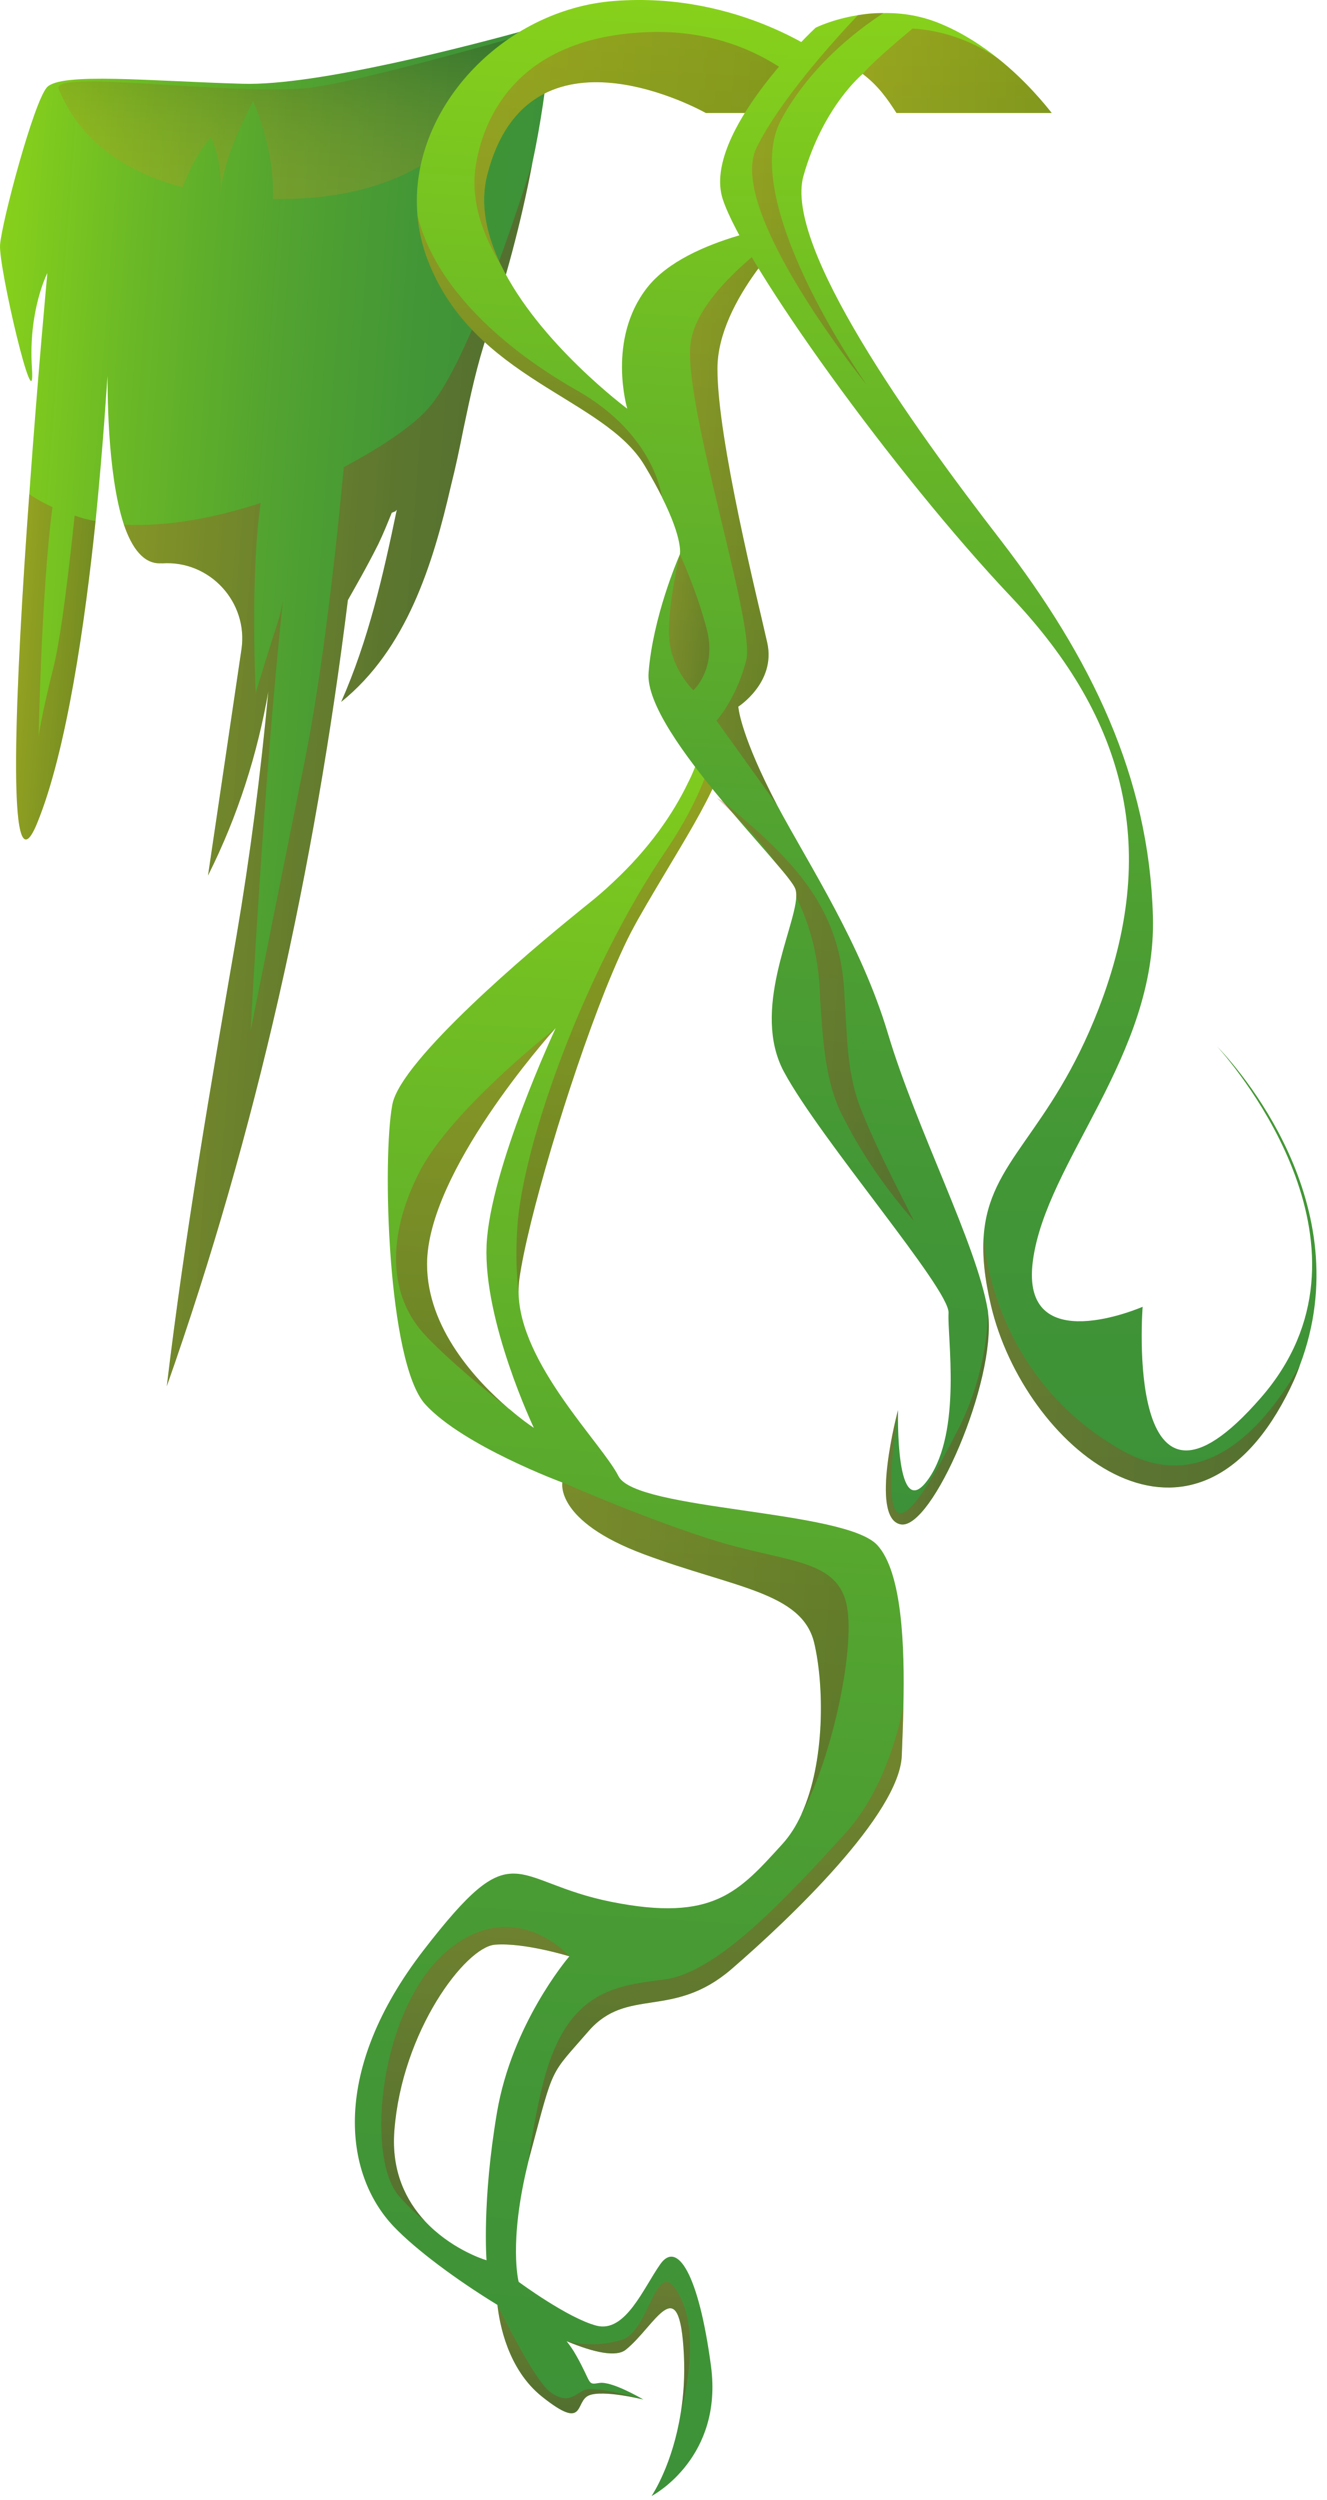 <svg width="94" height="177" viewBox="0 0 94 177" fill="none" xmlns="http://www.w3.org/2000/svg">
<path d="M0.004 17.33C-0.115 18.899 2.538 30.181 2.264 26.078C1.988 21.974 3.355 19.332 3.355 19.332C3.355 19.332 2.671 26.623 2.076 34.987C1.126 48.092 0.354 63.819 2.624 58.292C4.722 53.201 6.029 44.034 6.772 36.884C7.326 31.333 7.585 26.994 7.611 26.619C7.636 27.205 7.546 33.409 8.776 37.138C9.338 38.792 10.177 39.953 11.419 39.876L11.488 39.881C14.869 39.654 17.594 42.64 17.105 45.964L14.734 61.983C16.873 57.718 18.231 53.358 19.008 48.956C18.469 54.75 17.724 60.562 16.743 66.322C14.92 76.891 13.1 87.391 11.814 98.137C18.18 80.085 22.294 61.419 24.642 42.483C25.197 41.495 25.945 40.213 26.793 38.527C27.159 37.766 27.453 37.032 27.749 36.3C27.821 36.271 27.962 36.213 28.032 36.184C28.034 36.15 28.07 36.119 28.108 36.087C27.143 40.716 26.115 45.271 24.169 49.688C28.807 45.953 30.665 39.95 31.942 34.386C32.284 33.039 32.555 31.721 32.827 30.37C33.307 28.073 33.788 25.811 34.537 23.602C35.772 19.954 36.906 15.819 37.707 11.556C38.291 8.82 38.708 6.005 38.951 3.244C39.009 2.458 38.266 1.854 37.494 2.07C33.395 3.204 22.438 6.086 17.199 5.931C10.66 5.749 4.291 5.098 3.317 6.191C2.372 7.282 0.125 15.727 0.004 17.33Z" fill="url(#paint0_linear_2857_6002)"/>
<path opacity="0.2" d="M4.161 6.319C4.689 7.525 6.377 11.53 12.938 13.258C13.452 11.889 14.094 10.668 14.956 9.704C15.482 10.944 15.722 12.302 15.614 13.734C15.76 11.79 16.683 9.559 17.928 7.148C18.885 9.484 19.43 11.823 19.329 14.082C34.645 14.376 36.488 2.64 36.488 2.64C36.488 2.64 24.6 6.036 21.565 6.254C15.866 6.719 3.513 4.898 4.161 6.319Z" fill="url(#paint1_linear_2857_6002)"/>
<path opacity="0.3" d="M8.777 37.139C9.339 38.794 10.178 39.955 11.419 39.878L11.489 39.883C14.87 39.656 17.595 42.641 17.105 45.966L14.735 61.985C16.874 57.72 18.232 53.36 19.009 48.958C18.47 54.752 17.725 60.564 16.744 66.324C14.921 76.892 13.101 87.393 11.815 98.139C18.181 80.087 22.295 61.421 24.643 42.484C25.198 41.497 25.945 40.215 26.794 38.529C27.16 37.768 27.454 37.034 27.75 36.302C27.822 36.273 27.963 36.215 28.033 36.185C28.035 36.152 28.071 36.12 28.109 36.089C27.144 40.718 26.116 45.272 24.17 49.69C28.807 45.955 30.666 39.952 31.943 34.387C32.285 33.041 32.556 31.723 32.828 30.372C33.308 28.075 33.789 25.812 34.538 23.604C35.773 19.956 36.907 15.821 37.708 11.558C35.955 17.089 32.803 26.151 30.329 28.917C29.315 30.075 27.142 31.595 24.356 33.065C23.824 38.789 22.859 47.501 21.595 53.825C19.519 64.102 17.752 72.993 17.752 72.993C17.752 72.993 18.697 54.945 20.039 42.556C19.927 43.131 19.824 43.605 19.734 43.872C19.022 46.049 18.109 49.068 18.109 49.068C18.109 49.068 17.716 40.596 18.468 35.609C15.301 36.634 11.922 37.306 8.777 37.139Z" fill="url(#paint2_linear_2857_6002)"/>
<path opacity="0.3" d="M2.071 34.987C1.122 48.092 0.35 63.819 2.619 58.292C4.718 53.201 6.024 44.033 6.768 36.884C6.258 36.812 5.755 36.67 5.286 36.498C4.909 40.141 4.334 45.039 3.793 47.228C2.866 50.898 2.734 52.193 2.734 52.193C2.734 52.193 2.94 41.674 3.717 35.898C3.156 35.651 2.594 35.335 2.071 34.987Z" fill="url(#paint3_linear_2857_6002)"/>
<path d="M30.007 138.059C23.465 146.526 24.301 153.866 27.908 157.642C29.461 159.263 32.317 161.389 35.237 163.173C35.381 164.498 35.973 167.746 38.404 169.674C41.5 172.139 40.699 170.015 41.711 169.582C42.721 169.158 45.586 169.874 45.586 169.874C45.586 169.874 45.577 169.874 45.561 169.865C45.334 169.728 43.3 168.558 42.454 168.698C41.556 168.844 41.962 168.763 40.8 166.722C40.589 166.343 40.364 166.033 40.137 165.741L40.162 165.752C42.097 166.552 43.653 166.884 44.322 166.35C46.4 164.702 48.133 160.473 48.445 166.7C48.517 168.21 48.423 169.58 48.228 170.787C48.219 170.803 48.216 170.821 48.216 170.839C47.646 174.435 46.252 176.552 46.156 176.702C46.425 176.563 51.215 173.89 50.365 167.506C49.491 160.946 47.965 158.589 46.771 160.291C45.577 161.986 44.301 165.162 42.261 164.644C40.221 164.116 36.741 161.541 36.741 161.541C36.741 161.541 36.007 158.78 37.41 153.101L37.412 153.074C37.471 152.834 37.538 152.585 37.608 152.329C39.271 146.117 38.923 146.986 41.68 143.803C44.436 140.622 47.642 142.988 51.808 139.406C55.974 135.814 63.73 128.413 63.88 124.278C63.914 123.297 63.972 122.098 63.993 120.785C64.089 116.567 63.91 111.305 62.147 109.386C59.837 106.874 45.049 106.944 43.814 104.508C42.652 102.189 36.768 96.506 36.734 91.444C36.734 91.147 36.752 90.853 36.788 90.568C37.356 86.442 40.25 76.702 42.858 70.132C43.599 68.289 44.308 66.686 44.944 65.541C45.022 65.389 45.11 65.247 45.188 65.095C45.628 64.32 46.077 63.548 46.524 62.8C47.992 60.313 49.451 57.992 50.421 55.954C50.522 55.743 50.611 55.539 50.704 55.337C50.928 54.82 51.123 54.326 51.265 53.855C51.438 53.301 51.55 52.766 51.579 52.281L51.581 52.248C51.608 51.815 51.608 51.388 51.599 50.986C51.595 50.917 51.59 50.847 51.586 50.784C51.496 48.854 51.009 47.309 50.778 46.676C50.71 46.49 50.672 46.391 50.672 46.391C50.695 46.602 50.89 48.495 50.252 51.224C50.055 52.021 49.801 52.894 49.438 53.821C49.366 54.008 49.292 54.196 49.202 54.383C49.067 54.721 48.914 55.069 48.737 55.415C47.66 57.646 45.985 60.078 43.415 62.471C42.86 63.002 42.243 63.53 41.583 64.055C41.583 64.055 41.244 64.322 40.665 64.8C39.179 66.006 36.115 68.552 33.347 71.2C30.579 73.851 28.103 76.588 27.796 78.179C27.064 81.982 27.445 96.497 30.13 99.424C32.806 102.349 39.837 104.953 39.837 104.953C39.837 104.953 39.276 107.678 45.635 110.039C51.992 112.41 56.807 112.708 57.674 116.305C58.378 119.274 58.466 124.731 56.767 128.44C56.767 128.449 56.767 128.449 56.767 128.449C56.403 129.252 55.95 129.966 55.409 130.559C52.344 133.922 50.531 136.074 43.332 134.644C36.124 133.212 36.548 129.589 30.007 138.059ZM37.816 101.081C37.816 101.081 37.807 101.081 37.798 101.072C37.789 101.063 37.765 101.042 37.731 101.024C37.513 100.881 36.912 100.461 36.135 99.794C36.092 99.765 36.052 99.729 36.009 99.7C33.769 97.785 30.238 94.039 30.249 89.477C30.267 82.983 38.82 73.394 39.336 72.808C39.345 72.808 39.345 72.808 39.345 72.808C39.354 72.808 39.345 72.799 39.345 72.799C39.363 72.792 39.363 72.783 39.363 72.783C39.363 72.783 34.705 82.752 34.467 88.155C34.24 93.563 37.816 101.081 37.816 101.081ZM27.935 150.843C28.467 143.778 32.981 137.841 35.055 137.673C37.138 137.504 40.333 138.496 40.333 138.496C40.333 138.496 40.333 138.496 40.324 138.505C40.117 138.746 36.263 143.347 35.21 149.518C34.13 155.86 34.465 160.017 34.465 160.017C34.465 160.017 34.465 160.017 34.456 160.008C34.447 160.008 34.447 160.008 34.447 160.008C34.438 160.008 34.429 159.999 34.422 159.997C34.072 159.898 31.856 159.124 30.099 157.238C28.779 155.806 27.713 153.747 27.935 150.843Z" fill="url(#paint4_linear_2857_6002)"/>
<path opacity="0.3" d="M45.641 110.033C51.998 112.404 56.813 112.702 57.679 116.298C58.384 119.268 58.474 124.725 56.773 128.434C58.988 124.393 60.694 116.285 59.924 113.398C59.121 110.352 55.554 110.576 50.734 109.093C45.906 107.609 39.845 104.944 39.845 104.944C39.845 104.944 39.281 107.672 45.641 110.033Z" fill="url(#paint5_linear_2857_6002)"/>
<path opacity="0.3" d="M37.41 153.075C37.468 152.835 37.536 152.586 37.605 152.33C39.269 146.118 38.921 146.987 41.678 143.804C44.434 140.623 47.64 142.989 51.806 139.407C55.972 135.815 63.728 128.414 63.878 124.279C63.912 123.298 63.97 122.099 63.99 120.786C63.51 123.204 62.365 127.078 59.788 129.886C55.772 134.28 50.805 139.685 47.033 140.138C43.26 140.601 39.974 141.086 38.369 147.883C37.953 149.652 37.644 151.416 37.41 153.075Z" fill="url(#paint6_linear_2857_6002)"/>
<path opacity="0.3" d="M28.244 155.442C28.805 156.104 29.445 156.71 30.1 157.238C28.778 155.805 27.712 153.747 27.936 150.842C28.468 143.778 32.983 137.84 35.057 137.672C37.14 137.504 40.334 138.496 40.334 138.496C40.334 138.496 36.464 134.067 31.676 138.108C26.899 142.148 25.851 152.629 28.244 155.442Z" fill="url(#paint7_linear_2857_6002)"/>
<path opacity="0.3" d="M35.238 163.173C35.382 164.498 35.975 167.746 38.406 169.674C41.501 172.139 40.7 170.015 41.712 169.582C42.722 169.158 45.587 169.874 45.587 169.874C45.587 169.874 45.578 169.874 45.562 169.865C45.255 169.775 42.071 168.848 41.344 169.221C40.579 169.618 40.197 170.177 39.019 169.373C37.831 168.559 35.238 163.173 35.238 163.173Z" fill="url(#paint8_linear_2857_6002)"/>
<path opacity="0.3" d="M40.16 165.748C42.095 166.547 43.651 166.88 44.32 166.345C46.398 164.698 48.131 160.469 48.443 166.696C48.515 168.206 48.421 169.576 48.226 170.783C48.719 168.855 49.422 165.111 48.199 162.639C46.488 159.18 46.129 164.976 44.068 165.632C42.14 166.253 40.382 165.804 40.16 165.748Z" fill="url(#paint9_linear_2857_6002)"/>
<path opacity="0.3" d="M39.349 72.794C39.34 72.794 39.34 72.794 39.34 72.803C39.349 72.803 39.349 72.803 39.349 72.803C39.358 72.803 39.349 72.794 39.349 72.794Z" fill="url(#paint10_linear_2857_6002)"/>
<path opacity="0.3" d="M30.18 94.59C31.873 96.368 34.342 98.383 36.012 99.697C33.772 97.782 30.241 94.035 30.252 89.474C30.27 82.98 38.822 73.39 39.339 72.804C38.845 73.192 31.913 78.677 29.715 82.955C27.448 87.393 27.408 91.685 30.18 94.59Z" fill="url(#paint11_linear_2857_6002)"/>
<path opacity="0.3" d="M36.731 91.442C36.731 91.146 36.748 90.852 36.784 90.567C37.352 86.441 40.246 76.701 42.854 70.13C43.595 68.287 44.304 66.685 44.94 65.54C45.018 65.387 45.106 65.246 45.184 65.093C45.624 64.319 46.073 63.547 46.52 62.799C47.988 60.312 49.447 57.991 50.417 55.952C50.518 55.741 50.608 55.537 50.7 55.335C50.924 54.819 51.12 54.325 51.261 53.854C51.434 53.299 51.546 52.765 51.575 52.28L51.578 52.246C51.604 51.813 51.604 51.386 51.595 50.985C51.591 50.915 51.587 50.846 51.582 50.783C51.492 48.852 51.005 47.308 50.774 46.675C51.135 47.873 52.168 52.857 47.166 60.227C41.389 68.743 37.007 81.035 36.641 86.935C36.526 88.818 36.591 90.302 36.731 91.442Z" fill="url(#paint12_linear_2857_6002)"/>
<path d="M29.572 15.243C29.664 16.293 29.895 17.353 30.299 18.406C33.545 26.889 42.786 28.121 45.664 32.959C46.169 33.8 46.569 34.539 46.895 35.185C46.895 35.194 46.895 35.203 46.895 35.203C48.421 38.258 48.158 39.253 48.158 39.253C48.158 39.253 48.158 39.262 48.147 39.278C47.994 39.626 46.255 43.679 45.943 47.615C45.763 49.799 48.495 53.503 51.204 56.744C51.431 57.011 51.658 57.285 51.887 57.543C53.032 58.895 54.132 60.12 54.942 61.077C55.681 61.932 56.19 62.574 56.327 62.895C56.394 63.056 56.417 63.258 56.403 63.51C56.289 65.784 53.216 71.542 55.526 75.865C58.094 80.655 67.295 91.282 67.192 92.948C67.088 94.613 68.157 101.289 65.778 104.686C63.398 108.091 63.614 99.823 63.614 99.823C63.614 99.823 61.555 107.48 63.8 107.916C66.002 108.34 70.593 97.783 69.993 92.972C69.993 92.963 69.995 92.954 69.995 92.954C69.991 92.876 69.98 92.797 69.966 92.726C69.167 88.043 64.938 79.989 62.895 73.158C60.989 66.796 57.319 61.258 55.047 56.998C54.884 56.684 54.729 56.385 54.581 56.089C52.387 51.714 52.3 50.026 52.3 50.026C52.3 50.026 54.967 48.319 54.354 45.52C53.734 42.721 50.805 31.107 50.821 26.083C50.834 21.207 56.192 16.118 56.578 15.775C56.587 15.766 56.596 15.759 56.596 15.759C56.596 15.759 48.735 16.688 45.853 20.35C42.962 24.02 44.434 28.934 44.434 28.934C44.434 28.934 38.158 24.278 35.486 18.758C35.477 18.749 35.477 18.749 35.477 18.749C34.474 16.675 33.974 14.484 34.514 12.376C37.446 0.881 50.002 8 50.002 8H57.502L57.591 6.621L58.682 4.189C58.682 4.189 52.475 -0.635 43.489 0.07C35.601 0.681 28.918 7.783 29.572 15.243Z" fill="url(#paint13_linear_2857_6002)"/>
<path opacity="0.3" d="M35.476 18.748C34.472 16.674 33.972 14.483 34.511 12.375C37.442 0.88 50.003 8 50.003 8H57.503L57.587 6.62C55.499 4.617 51.703 2.085 45.988 2.271C36.6 2.579 34.273 8.4 33.727 11.563C33.334 13.825 33.927 16.18 35.476 18.748Z" fill="url(#paint14_linear_2857_6002)"/>
<path opacity="0.3" d="M48.157 39.246C48.157 39.246 49.29 41.632 50.051 44.489C50.812 47.347 49.115 48.867 49.115 48.867C49.115 48.867 47.438 47.284 47.389 44.916C47.337 42.548 48.157 39.246 48.157 39.246Z" fill="url(#paint15_linear_2857_6002)"/>
<path opacity="0.3" d="M52.867 46.705C52.18 49.457 50.754 51.015 50.754 51.015L55.044 56.993C54.88 56.678 54.725 56.38 54.577 56.083C52.384 51.706 52.296 50.02 52.296 50.02C52.296 50.02 54.963 48.312 54.35 45.515C53.731 42.716 50.801 31.101 50.817 26.078C50.831 21.202 56.189 16.111 56.575 15.77C56.104 16.055 49.614 20.169 48.943 24.131C48.245 28.237 53.513 44.11 52.867 46.705Z" fill="url(#paint16_linear_2857_6002)"/>
<path opacity="0.3" d="M50.766 56.485C51.154 56.84 51.524 57.185 51.886 57.538C53.051 58.68 54.077 59.841 54.941 61.071C55.679 61.926 56.189 62.568 56.326 62.889C56.393 63.051 56.416 63.253 56.402 63.504C57.446 65.614 58.041 67.976 58.095 70.757C58.303 73.583 58.411 76.751 59.846 79.312C61.181 81.92 62.849 84.262 64.735 86.432C63.449 83.871 62.124 81.341 61.083 78.762C59.974 76.151 60.019 73.446 59.825 70.629C59.628 64.382 56.395 61.024 51.203 56.739C51.062 56.642 50.918 56.563 50.766 56.485Z" fill="url(#paint17_linear_2857_6002)"/>
<path opacity="0.3" d="M63.796 107.91C65.998 108.334 70.589 97.777 69.989 92.966C69.926 94.818 69.525 97.945 67.859 101.211C65.224 106.37 61.87 112.031 63.61 99.817C63.61 99.817 61.549 107.474 63.796 107.91Z" fill="url(#paint18_linear_2857_6002)"/>
<path opacity="0.3" d="M29.57 15.242C29.662 16.292 29.894 17.352 30.298 18.405C33.544 26.888 42.785 28.12 45.663 32.957C46.168 33.799 46.568 34.538 46.893 35.184C46.709 34.093 45.726 30.392 40.864 27.635C35.874 24.809 30.832 20.456 29.57 15.242Z" fill="url(#paint19_linear_2857_6002)"/>
<path d="M71.629 42.26C79.863 50.951 82.151 60.261 77.818 71.428C74.348 80.362 70.056 82.111 69.679 87.532C69.585 88.89 69.733 90.466 70.204 92.444C72.545 102.346 84.169 112.139 91.098 98.862C91.489 98.121 91.826 97.382 92.082 96.641C96.387 85.247 87.574 75.478 86.216 74.079C87.709 75.747 98.418 88.489 89.323 98.942C79.556 110.178 80.941 92.511 80.941 92.511C80.941 92.511 72.236 96.318 73.165 89.267C74.094 82.23 81.951 74.737 81.668 64.862C81.399 54.987 77.282 46.552 70.904 38.264C64.5 29.99 55.528 17.396 56.913 12.458C58.311 7.52 61.11 5.234 61.11 5.234C62.201 6.056 62.855 6.988 63.502 7.999H74.502C74.071 7.46 72.709 5.746 70.718 4.157C69.576 3.241 68.242 2.368 66.749 1.735C65.297 1.102 63.856 0.9 62.592 0.927H62.417C62.121 0.927 61.838 0.94 61.555 0.967C61.285 0.994 61.03 1.034 60.774 1.075C58.971 1.358 57.773 1.964 57.773 1.964C57.773 1.964 49.714 9.457 51.193 14.085C52.688 18.701 63.396 33.568 71.629 42.26Z" fill="url(#paint20_linear_2857_6002)"/>
<path opacity="0.3" d="M61.109 5.236C62.2 6.057 62.856 6.989 63.503 8H74.503C74.072 7.461 72.708 5.748 70.717 4.158C68.712 2.773 66.573 2.14 64.649 2.019C64.649 2.019 61.985 4.199 61.109 5.236Z" fill="url(#paint21_linear_2857_6002)"/>
<path opacity="0.3" d="M61.397 27.253C60.925 26.57 52.256 14.13 55.34 8.462C57.354 4.756 60.539 2.253 62.582 0.924C61.929 0.917 61.325 0.984 60.77 1.072C58.963 2.98 55.221 7.146 53.589 10.46C51.45 14.776 60.856 26.575 61.397 27.253Z" fill="url(#paint22_linear_2857_6002)"/>
<path opacity="0.3" d="M69.678 87.535C69.586 88.889 69.732 90.465 70.201 92.445C72.549 102.342 84.168 112.136 91.103 98.858C91.489 98.115 91.821 97.379 92.084 96.647C89.767 100.743 85.455 105.971 79.594 102.743C73.019 99.116 70.148 92.745 69.678 87.535Z" fill="url(#paint23_linear_2857_6002)"/>
<defs>
<linearGradient id="paint0_linear_2857_6002" x1="35.369" y1="50.869" x2="-2.302" y2="48.039" gradientUnits="userSpaceOnUse">
<stop stop-color="#3D9138"/>
<stop offset="0.208" stop-color="#429636"/>
<stop offset="0.467" stop-color="#52A330"/>
<stop offset="0.752" stop-color="#6BB926"/>
<stop offset="1" stop-color="#87D11B"/>
</linearGradient>
<linearGradient id="paint1_linear_2857_6002" x1="19.585" y1="14.101" x2="20.535" y2="1.442" gradientUnits="userSpaceOnUse">
<stop stop-color="#F18821"/>
<stop offset="0.116" stop-color="#EC8521"/>
<stop offset="0.25" stop-color="#DE7D1F"/>
<stop offset="0.393" stop-color="#C7701D"/>
<stop offset="0.542" stop-color="#A75D1A"/>
<stop offset="0.696" stop-color="#7D4417"/>
<stop offset="0.852" stop-color="#4B2712"/>
<stop offset="1" stop-color="#14070D"/>
</linearGradient>
<linearGradient id="paint2_linear_2857_6002" x1="34.399" y1="55.569" x2="7.544" y2="53.552" gradientUnits="userSpaceOnUse">
<stop stop-color="#84201C"/>
<stop offset="1" stop-color="#C74827"/>
</linearGradient>
<linearGradient id="paint3_linear_2857_6002" x1="5.97" y1="47.509" x2="1.159" y2="47.148" gradientUnits="userSpaceOnUse">
<stop stop-color="#84201C"/>
<stop offset="1" stop-color="#C74827"/>
</linearGradient>
<linearGradient id="paint4_linear_2857_6002" x1="41.134" y1="176.39" x2="49.189" y2="46.298" gradientUnits="userSpaceOnUse">
<stop stop-color="#3D9138"/>
<stop offset="0.208" stop-color="#429636"/>
<stop offset="0.467" stop-color="#52A330"/>
<stop offset="0.752" stop-color="#6BB926"/>
<stop offset="1" stop-color="#87D11B"/>
</linearGradient>
<linearGradient id="paint5_linear_2857_6002" x1="60.003" y1="117.415" x2="39.145" y2="116.123" gradientUnits="userSpaceOnUse">
<stop stop-color="#84201C"/>
<stop offset="1" stop-color="#C74827"/>
</linearGradient>
<linearGradient id="paint6_linear_2857_6002" x1="49.707" y1="153.835" x2="51.8" y2="120.03" gradientUnits="userSpaceOnUse">
<stop stop-color="#84201C"/>
<stop offset="1" stop-color="#C74827"/>
</linearGradient>
<linearGradient id="paint7_linear_2857_6002" x1="32.852" y1="157.408" x2="34.159" y2="136.296" gradientUnits="userSpaceOnUse">
<stop stop-color="#84201C"/>
<stop offset="1" stop-color="#C74827"/>
</linearGradient>
<linearGradient id="paint8_linear_2857_6002" x1="40.145" y1="170.825" x2="40.599" y2="163.505" gradientUnits="userSpaceOnUse">
<stop stop-color="#84201C"/>
<stop offset="1" stop-color="#C74827"/>
</linearGradient>
<linearGradient id="paint9_linear_2857_6002" x1="44.248" y1="170.537" x2="44.814" y2="161.398" gradientUnits="userSpaceOnUse">
<stop stop-color="#84201C"/>
<stop offset="1" stop-color="#C74827"/>
</linearGradient>
<linearGradient id="paint10_linear_2857_6002" x1="39.346" y1="72.803" x2="39.347" y2="72.795" gradientUnits="userSpaceOnUse">
<stop stop-color="#84201C"/>
<stop offset="1" stop-color="#C74827"/>
</linearGradient>
<linearGradient id="paint11_linear_2857_6002" x1="32.54" y1="99.481" x2="34.211" y2="72.486" gradientUnits="userSpaceOnUse">
<stop stop-color="#84201C"/>
<stop offset="1" stop-color="#C74827"/>
</linearGradient>
<linearGradient id="paint12_linear_2857_6002" x1="42.736" y1="91.814" x2="45.55" y2="46.35" gradientUnits="userSpaceOnUse">
<stop stop-color="#84201C"/>
<stop offset="1" stop-color="#C74827"/>
</linearGradient>
<linearGradient id="paint13_linear_2857_6002" x1="46.515" y1="106.847" x2="53.103" y2="0.441" gradientUnits="userSpaceOnUse">
<stop stop-color="#3D9138"/>
<stop offset="0.208" stop-color="#429636"/>
<stop offset="0.467" stop-color="#52A330"/>
<stop offset="0.752" stop-color="#6BB926"/>
<stop offset="1" stop-color="#87D11B"/>
</linearGradient>
<linearGradient id="paint14_linear_2857_6002" x1="57.284" y1="11.494" x2="33.772" y2="10.038" gradientUnits="userSpaceOnUse">
<stop stop-color="#84201C"/>
<stop offset="1" stop-color="#C74827"/>
</linearGradient>
<linearGradient id="paint15_linear_2857_6002" x1="50.364" y1="44.164" x2="47.406" y2="43.981" gradientUnits="userSpaceOnUse">
<stop stop-color="#84201C"/>
<stop offset="1" stop-color="#C74827"/>
</linearGradient>
<linearGradient id="paint16_linear_2857_6002" x1="56.317" y1="36.414" x2="48.191" y2="35.911" gradientUnits="userSpaceOnUse">
<stop stop-color="#84201C"/>
<stop offset="1" stop-color="#C74827"/>
</linearGradient>
<linearGradient id="paint17_linear_2857_6002" x1="65.632" y1="71.946" x2="49.869" y2="70.97" gradientUnits="userSpaceOnUse">
<stop stop-color="#84201C"/>
<stop offset="1" stop-color="#C74827"/>
</linearGradient>
<linearGradient id="paint18_linear_2857_6002" x1="69.645" y1="100.611" x2="63.047" y2="100.203" gradientUnits="userSpaceOnUse">
<stop stop-color="#84201C"/>
<stop offset="1" stop-color="#C74827"/>
</linearGradient>
<linearGradient id="paint19_linear_2857_6002" x1="37.649" y1="34.61" x2="38.813" y2="15.813" gradientUnits="userSpaceOnUse">
<stop stop-color="#84201C"/>
<stop offset="1" stop-color="#C74827"/>
</linearGradient>
<linearGradient id="paint20_linear_2857_6002" x1="72.134" y1="105.309" x2="72.134" y2="0.927" gradientUnits="userSpaceOnUse">
<stop stop-color="#3D9138"/>
<stop offset="0.208" stop-color="#429636"/>
<stop offset="0.467" stop-color="#52A330"/>
<stop offset="0.752" stop-color="#6BB926"/>
<stop offset="1" stop-color="#87D11B"/>
</linearGradient>
<linearGradient id="paint21_linear_2857_6002" x1="74.542" y1="5.24" x2="61.11" y2="5.24" gradientUnits="userSpaceOnUse">
<stop stop-color="#84201C"/>
<stop offset="1" stop-color="#C74827"/>
</linearGradient>
<linearGradient id="paint22_linear_2857_6002" x1="62.212" y1="14.102" x2="53.168" y2="13.542" gradientUnits="userSpaceOnUse">
<stop stop-color="#84201C"/>
<stop offset="1" stop-color="#C74827"/>
</linearGradient>
<linearGradient id="paint23_linear_2857_6002" x1="92.038" y1="97.407" x2="69.154" y2="95.991" gradientUnits="userSpaceOnUse">
<stop stop-color="#84201C"/>
<stop offset="1" stop-color="#C74827"/>
</linearGradient>
</defs>
</svg>
